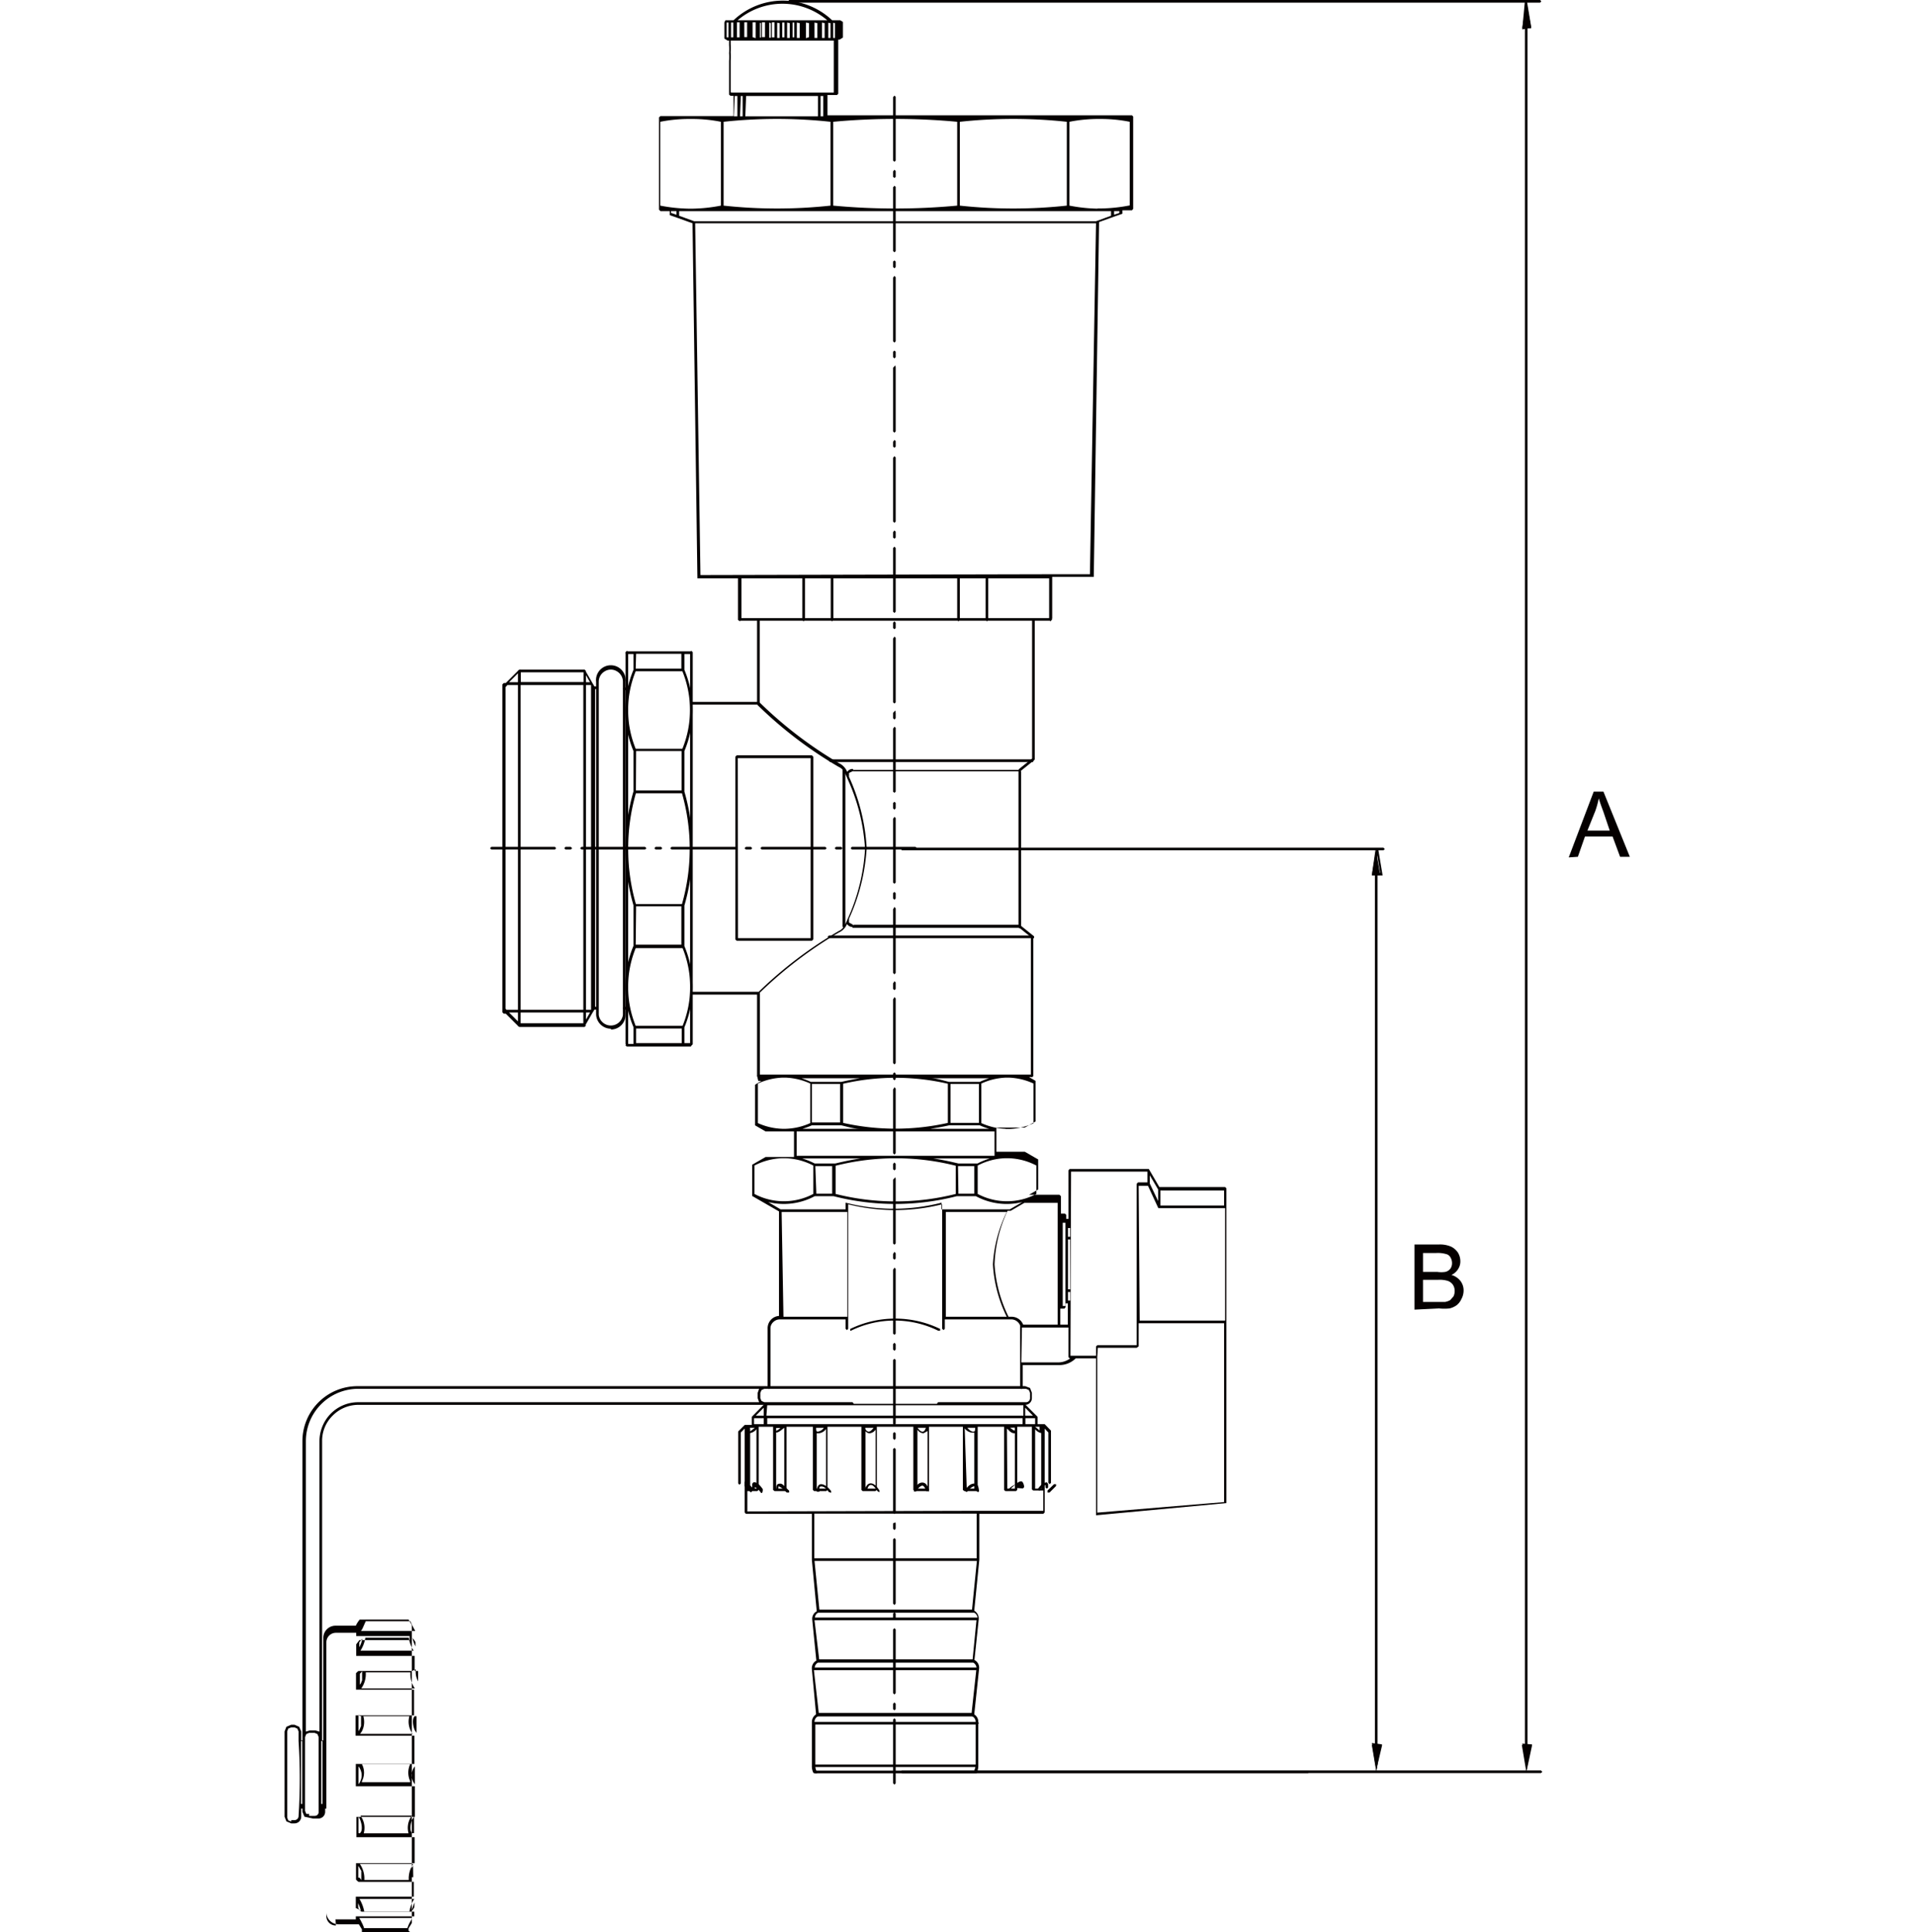 <svg xmlns="http://www.w3.org/2000/svg" viewBox="0 0 94.35 95.18"><defs><style>.cls-1{fill:#050000;}.cls-2{fill:none;}</style></defs><g id="图层_2" data-name="图层 2"><g id="图层_1-2" data-name="图层 1"><path class="cls-1" d="M44,84.72v3.13l.07.07.06-.07V84.72l-.06-.07Zm0-.78v.26l.07.06.06-.06v-.26l-.06-.07Zm0-3.66v3.13l.07.07.06-.07V80.28l-.06-.07Zm0-.79v.26l.07.07.06-.07v-.26l-.06-.06Zm0-3.65V79l.07.07.06-.07V75.84l-.06-.07Zm0-.79v.26l.07.07.06-.07v-.26L44.11,75Zm0-3.66v3.14l.07.06.06-.06V71.39l-.06-.06Zm0-.78v.26l.07.07.06-.07v-.26l-.06-.06ZM44,67v3.14l.07.06.06-.06V67l-.06-.06Zm0-.78v.26l.07.07.06-.07v-.26l-.06-.07Zm0-3.66v3.14l.07.06.06-.06V62.51l-.06-.06Zm0-.78V62l.07.06.06-.06v-.26l-.06-.07Zm0-3.66v3.14l.07.06.06-.06V58.07L44.11,58Zm0-.78v.26l.07.06.06-.06v-.26l-.06-.07Zm0-3.66v3.13l.07.07.06-.07V53.63l-.06-.07Zm0-.79v.27l.07.06.06-.06v-.27l-.06-.06Zm0-3.65v3.13l.07.07.06-.07V49.19l-.06-.07Zm0-.79v.27l.07.06.06-.06V48.4l-.06-.06Zm0-3.65v3.13l.07.07.06-.07V44.75l-.06-.07ZM44,44v.26l.07.07.06-.07V44l-.06-.06Zm0-3.66v3.14l.07.06.06-.06V40.3l-.06-.06Zm0-.78v.26l.07.07.06-.07v-.26l-.06-.06Zm0-3.66V39l.07.06.06-.06V35.86l-.06-.06Zm0-.78v.26l.07.07.06-.07v-.26L44.11,35Zm0-3.66v3.14l.07.06.06-.06V31.42l-.06-.06Zm0-.78v.26l.07.06.06-.06v-.26l-.06-.07ZM44,27v3.13l.07.07.06-.07V27l-.06-.07Zm0-.78v.26l.07.06.06-.06V26.2l-.06-.07Zm0-3.66v3.13l.07.07.06-.07V22.54l-.06-.07Zm0-.79V22l.07.06.06-.06v-.27l-.06-.06Zm0-3.65v3.13l.07.07.06-.07V18.1L44.11,18Zm0-.79v.26l.07.07.06-.07v-.26l-.06-.06Zm0-3.65v3.13l.07.07.06-.07V13.66l-.06-.07Zm0-.79v.26l.07.07.06-.07v-.26l-.06-.06Zm0-3.66v3.14l.07.06.06-.06V9.21l-.06-.06Zm0-.78v.26l.07.06.06-.06V8.43l-.06-.07Zm0-3.66V7.91l.07.06.06-.06V4.77l-.06-.06Z"/><path class="cls-1" d="M75.92,87.35H44.44l-.07-.06.07-.07H75.92l.07.07ZM75.2,86,75.13,86V1.39l.07-.07.06.07V86L75.2,86M75.87.13h-37L38.82.07,38.88,0h37l.06.07-.06.06"/><polygon class="cls-1" points="74.98 85.97 75.2 87.29 74.98 85.97 75.2 87.29 75.42 85.97 74.98 85.97"/><path class="cls-1" d="M75.05,86h.29l-.14.86ZM75,85.9h0l0,0v0h0l.22,1.32h0v0l0,0h0l0,0,0,0h0L75.48,86v-.06l0,0Z"/><path class="cls-1" d="M75,1.39h.44L75.2.07Zm0,0L75.2.07Z"/><path class="cls-1" d="M64.45,87.35h-20l-.07-.06.07-.07h20l.06.07ZM67.81,86,67.74,86V43.11l.07-.07.06.07V86l-.06.07m.35-44.18H44.44l-.07-.06.07-.07H68.16l.07.07-.07.06M75,1.45h0l0,0h0l0,0h0L75.13.06V0h.09l0,0h0l.22,1.32v.05l0,0Zm.07-.13h.29L75.2.46Z"/><polygon class="cls-1" points="67.59 85.97 67.81 87.29 67.59 85.97 67.81 87.29 68.03 85.97 67.59 85.97"/><path class="cls-1" d="M67.67,86H68l-.14.86Zm-.08-.13h0l0,0v0h0l.22,1.32h0v0l0,0h0l0,0v0h0L68.09,86v-.06l0,0Z"/><path class="cls-1" d="M67.59,43.11H68l-.22-1.32Zm0,0,.22-1.32Z"/><path class="cls-1" d="M34.05,51.51,34,51.44V32.13l.06-.07.07.07V51.44l-.07.07m-3.17,0-.07-.07v-1.7h-.06l-.07-.07.07-.07h.06V34h-.06l-.07-.07.07-.06h.06V32.13l.07-.07.06.07V51.44l-.06.07m-2.08-.93H25.56l0,0h0l-.64-.64h-.1l-.07-.07V33.72l.07-.07h.1l.64-.64h.1v0h0v.59h3.09v-.59h0v0l0,0h.07l0,0h0l.38.66h0l.09.15h.09l.07.06-.07.07h-.06V49.6h.06l.07.07-.07.07h-.09l-.09.14h0l-.38.66H28.8m-3.15-.13h3.09v-.53H25.65Zm-.57-.53.44.44v-.44Zm3.79,0v.35l.2-.35Zm0-.13h.25v-16h-.25Zm-3.22,0h3.09v-16H25.65Zm-.7,0h.57v-16H25l-.09.1V49.69Zm3.92-16.14h.2l-.2-.35Zm-3.79,0h.44v-.44Zm42.51,9.52h0l0,0,0,0v0h0l.22-1.32h0v0h.09l0,0v0l.22,1.32v0l0,0Zm.07-.13H68l-.14-.86ZM51.78,30.61h0l-.09-.06V28.49h-3v2.05l-.06.07-.07-.07V28.49H47.29v2.05l-.07.07-.06-.07V28.49h-6.1v2.05l-.07.07-.06-.07V28.49H39.66v2.05l-.07.07-.06-.07V28.49h-3v2.05l-.08.06-.09-.06V28.49h-2l0,0h0L34.12,11l-.75-.27h0L33,10.6h0l0,0v0h0V10.4h-.46l-.07-.07v-.15h0V5.93h0V5.78l.07-.06h3.6v-1h-.15l-.07-.06V3h0a2.53,2.53,0,0,0,0-.38,2.56,2.56,0,0,0,0-.39h0V2h-.07l-.16-.1h0v0h0V1.1h0v0h0L35.74,1h.4A3.53,3.53,0,0,1,41,1h.4l.13.08h0v0h0v0h0v.77h0v0h0l-.16.1h-.07V4.62l-.06.06h-.47v1h15l.06.06v.15h0v4.25h0v.15l-.06.07h-.47v.17l0,0h0l-.4.14h0l-.75.27-.26,17.42,0,.06H51.84v2.05l-.06.07m0-2.25H53.7L54,11H34.25l.26,17.33ZM34.2,10.9H54l.74-.27V10.4H33.46v.23Zm20.69-.5v.18l.26-.09V10.4Zm-21.83.09.27.09V10.4h-.27Zm21-.22h.22a8.09,8.09,0,0,0,1.38-.15V6a7.2,7.2,0,0,0-1.39-.14h-.21A7.36,7.36,0,0,0,52.69,6v4.13a8.1,8.1,0,0,0,1.39.15m-1.65,0h.31l-.12,0-.19,0m-5.44,0h.43l-.19,0-.24,0m-6.2,0h.43l-.23,0-.2,0m-5.31,0h.3l-.19,0-.11,0m-1.56,0h.22a8.09,8.09,0,0,0,1.38-.15V6a7.28,7.28,0,0,0-1.39-.14h-.21A7.28,7.28,0,0,0,32.53,6v4.13a8.1,8.1,0,0,0,1.39.15m1.73-.15a24.43,24.43,0,0,0,5.27,0V6a24.43,24.43,0,0,0-5.27,0Zm11.64,0a24.43,24.43,0,0,0,5.27,0V6a24.43,24.43,0,0,0-5.27,0Zm-6.24,0a32.82,32.82,0,0,0,6.11,0V6a32.82,32.82,0,0,0-6.11,0Zm-.26-4.27.2,0,.23,0Zm6.2,0,.24,0,.2,0Zm5.44,0,.19,0,.12,0Zm-17,0,.12,0,.2,0Zm5-.13h.13v-1h-.13Zm-3.71,0h3.58v-1H36.76Zm-.26,0h.13v-1H36.5Zm-.3,0h.17v-1H36.2Zm-.08-1.17h5V2H36v.17a2.6,2.6,0,0,1,0,.4h0A2.8,2.8,0,0,1,36,3V4.55Zm1-2.73.15.05V1.1l-.15,0Zm2.63-.72v.77l.15-.05V1.14Zm.42,0v.76l.14,0V1.14Zm-.87,0v.76l.14,0V1.14Zm-1.72.72.15,0V1.1l-.15,0Zm-.87,0,.14,0V1.1l-.14,0Zm3.83-.72v.76l.13,0V1.14Zm-4.19.73.13,0V1.1l-.13,0Zm2.47-.73v.76l.13,0V1.14Zm-.75.73.13,0V1.1l-.13,0Zm2.78-.72v.75l.11,0V1.14Zm-4.79.72.11,0V1.11l-.11,0Zm2.52,0,.11,0V1.11l-.11,0Zm-.25-.72v.75l.12,0V1.14Zm-2.49.72.09,0V1.11l-.09,0Zm5.25-.72v.75l.09,0V1.14Zm-2,.72.08,0V1.11l-.08,0ZM37.9,1.11v.75l.08,0V1.14Zm1.71.72,0,0V1.12l0,0Zm-2.17-.71v.73l.05,0V1.14Zm2.63.72h0V1.13h0Zm-3-.71v.71h0V1.13Zm4.33,0v0Zm-5.6.69h0V1.14h0ZM40.52,1h.24a3.4,3.4,0,0,0-4.42,0h4.18"/><rect class="cls-2" x="14.05" width="66.24" height="95.18"/><path class="cls-1" d="M24.21,41.72l-.07.07.07.06h3.13l.06-.06-.06-.07Zm3.65,0-.06.07.06.06h.26l.07-.06-.07-.07Zm.79,0-.07.07.07.06h3.13l.07-.06-.07-.07Zm3.65,0-.06.07.06.06h.27l.06-.06-.06-.07Zm.79,0-.07.07.07.06h3.13l.07-.06-.07-.07Zm3.66,0-.07.07.07.06H37l.06-.06L37,41.72Zm.78,0-.07.07.07.06h3.13l.07-.06-.07-.07Zm3.66,0-.07.07.07.06h.26l.06-.06-.06-.07Zm.78,0-.06.07.06.06h3.14l.06-.06-.06-.07Z"/><path class="cls-1" d="M40.14,87.35l-.06,0A.7.7,0,0,1,40,87V84.83l.1,0h8.07l.06.06-.06.07h-8V87a.6.6,0,0,0,.08.29l0,.08h0m7.79-2.81H40.28l-.07-.07h0L40,82.23a.43.43,0,0,1,.22-.42l-.2-2h0a.42.42,0,0,1,.22-.43L40,76.85h0V74.58H36.75l-.06-.07V70.38l-.19.19v2.51l-.07.07-.06-.07V70.52h0v0h0l.32-.32h.35V69.8h0v0l0,0,.63-.64,0,0H50.48l0,0,.64.64v0h0v.36h.35l.31.32h0v2.57l-.06.07-.07-.07V70.57l-.18-.19v4.13l-.07.07H48.25v2.26h0L48,79.35a.46.46,0,0,1,.22.43h0l-.21,2a.43.43,0,0,1,.23.42h0L48,84.46h0l-.07.07m-7.59-.14h7.53l.23-2.11h-8Zm-.23-2.24h8a.31.31,0,0,0-.16-.24h0l0,0H40.3l0,0a.3.3,0,0,0-.16.24m.22-.4h7.56l.19-1.93H40.13Zm-.2-2.06h8a.31.31,0,0,0-.16-.24l0,0H40.31l0,0a.29.29,0,0,0-.16.24m.22-.39h7.52l.24-2.4h-8Zm-.25-2.53h8v-2.2h-8Zm8.08-2.34H51.4v-1l-.06,0H50.9l-.06-.06V70.29h-.72V73.4l-.06.06h-.53l-.06-.06V70.29h-1.3V73.4l-.07.06h-.59l-.07-.06V70.29H45.77V73.4l-.07.06h-.63L45,73.4V70.29h-1.8V73.4l-.07.06h-.63l-.06-.06V70.29H40.77V73.4l-.06.06h-.6l-.06-.06V70.29h-1.3V73.4l-.07.06h-.52l-.07-.06V70.29h-.71V73.4l-.07.06h-.43l-.06,0v1ZM51,73.34h.3V70.6a.51.51,0,0,1-.3-.19Zm-1.37,0H50V70.61c-.07,0-.17,0-.32-.17l-.07-.06Zm-2,0H48V70.58l-.1,0a.52.52,0,0,1-.37-.21Zm-2.43,0h.5V70.5l-.2.11a.37.37,0,0,1-.3-.18Zm-2.56,0h.5V70.43a.39.39,0,0,1-.3.18.26.26,0,0,1-.2-.11Zm-2.4,0h.46V70.4a.5.5,0,0,1-.36.21l-.1,0Zm-2,0h.4v-3l-.08.06c-.15.13-.25.18-.32.17Zm-1.28,0h.31V70.41a.51.51,0,0,1-.31.19Zm1.28-3c0,.12,0,.15,0,.15a.7.7,0,0,0,.21-.14l.06,0h-.3Zm11.47,0,.06,0c.17.14.22.14.22.14a.32.32,0,0,0,0-.15v0Zm-9.5,0c0,.11,0,.19.08.19a.44.44,0,0,0,.3-.19Zm7.45,0c.09.1.18.19.29.19s.08-.08.1-.19Zm-2.45,0c.07.1.15.19.24.19s.12-.08.17-.19Zm-2.58,0c0,.11.1.19.17.19s.17-.09.24-.19Zm-5.67.07v.11l.23-.18h-.24ZM51,70.29l.22.18v-.18Zm-.14-.13H51v-.29h-.48v.29Zm-.84,0h.36v-.29H37.8v.29H50.06Zm-12.75,0h.36v-.29h-.48v.29Zm13.24-.42h.38l-.38-.39Zm-12.75,0H50.42v-.51H37.8Zm-.52,0h.39v-.39ZM54,74.65H54v0h0V66.92H53a1.14,1.14,0,0,1-.8.33H50.39v1.12l-.07.07-.06-.07V67.24l0-.06V65.3a.47.47,0,0,0-.44-.3H46.55v.46l-.06.07-.07-.07V59.33a9.54,9.54,0,0,1-4.63,0v6.13l-.06.07-.07-.07V65H38.42a.47.47,0,0,0-.33.14.42.42,0,0,0-.13.32v2.91l-.07.07-.07-.07V65.46A.62.62,0,0,1,38,65a.6.6,0,0,1,.38-.17V59.68l-1.32-.76h0l0,0v0h0V57.38h0v0h0l.66-.38h1.4V55.74h-1.4l-.52-.3h0v0h0v-2h0v0h0l.31-.19h-.15L37.3,53l.06-.06H50.85l.07.06-.07.06H50.7l.32.19h0v0h0v2h0v0h0l-.53.3h-1.4v1.19h1.4l.66.38h0v0h0v1.48h0v0h0l-.45.26h1.5l.07.07v.86h.2l.06.06v.2h.11V57.66l.06-.07h3.9l0,0h0l.52.89h3.24l.06.06V74.05h0v0h0l0,0h0L54,74.65h0m.06-7.79v7.66L60.31,74V65.19H56.1v1.14L56,66.4H54.09Zm-3.74.26h1.82a1,1,0,0,0,.59-.2H52.7l-.06-.06V65.4H50.35Zm2.42-.33H54v-.46l.07-.06H56V58.32l.07-.07h.46v-.53H52.77Zm-.5-1.53h.37V64.21h-.11v.19l-.06.07h-.2Zm-1.91,0h1.78v-6H50.47l-.67.39h-.16A6.79,6.79,0,0,0,49,62.29a6.79,6.79,0,0,0,.69,2.58h.15a.61.61,0,0,1,.57.39m5.74-.2h4.21V59.52H57.07l0,0h0l-.51-1.1H56.1Zm-9.55-.19h3a6.73,6.73,0,0,1-.68-2.58,6.73,6.73,0,0,1,.68-2.58h-3Zm-8,0h3.15V59.71H38.51Zm13.76-.53h.13v-4.1h-.13Zm.26-.27h.11v-.42h-.11Zm0-.55h.11V61.06h-.11Zm0-2.59h.11V60.5h-.11ZM49.6,59.58h.15l.62-.36a3.21,3.21,0,0,1-2.29-.29h-.94a12.23,12.23,0,0,1-6.07,0h-.93a3.22,3.22,0,0,1-2.29.29l.61.36h3.2v-.33h0v0h0v0l0,0h0a9.47,9.47,0,0,0,4.73,0h0l0,0h0l0,0v0h0v.33H49.6m7.57-.19h3.14v-.74H57.17Zm-20-.57a3.1,3.1,0,0,0,2.9,0v-1.4a3.18,3.18,0,0,0-1.37-.36h-.17a3.17,3.17,0,0,0-1.36.36Zm11,0a3.08,3.08,0,0,0,2.89,0v-1.4a3.13,3.13,0,0,0-1.36-.36h-.17a3.13,3.13,0,0,0-1.36.36Zm-7,0a12.1,12.1,0,0,0,5.92,0V57.43a12.1,12.1,0,0,0-5.92,0Zm15.48-.51.41.86V58.6l-.41-.7Zm-9.43.5H48V57.45H47.2Zm-7,0H41V57.45h-.83Zm7-1.49h.94a3.56,3.56,0,0,1,.61-.25h-2.8c.42.06.84.15,1.25.25m-7,0h.93c.42-.1.84-.19,1.26-.25H39.52a3.66,3.66,0,0,1,.62.25m-.89-.38H49V55.74H39.25Zm10.29-1.32h.19a3.14,3.14,0,0,0,1.19-.28V53.38a3.16,3.16,0,0,0-1.2-.29h-.17a3.16,3.16,0,0,0-1.2.29v1.95a3.09,3.09,0,0,0,1.19.28m-3.7,0h2.89a3.61,3.61,0,0,1-.46-.17H46.76c-.3.07-.61.12-.92.17m-6.35,0h2.88c-.31,0-.61-.1-.92-.17H40a4.28,4.28,0,0,1-.46.17m-1,0h.18a3.14,3.14,0,0,0,1.2-.28V53.38a3.2,3.2,0,0,0-1.2-.29h-.18a3.2,3.2,0,0,0-1.2.29v1.95a3.14,3.14,0,0,0,1.2.28m3-.29a11.82,11.82,0,0,0,5.16,0V53.39a11.52,11.52,0,0,0-5.16,0Zm5.29,0h1.4V53.4h-1.4ZM40,55.3h1.39V53.4H40Zm6.76-2h1.51a3.66,3.66,0,0,1,.46-.18H45.84c.31,0,.62.11.92.18m-6.81,0h1.5c.31-.07.61-.13.92-.18H39.49a4.37,4.37,0,0,1,.46.18m2,12.26-.06,0,0-.09a5.07,5.07,0,0,1,4.43,0l0,.09-.09,0a4.87,4.87,0,0,0-4.31,0h0m-7.87-14H30.88l-.07-.07.07-.06h.33V50.6a5.18,5.18,0,0,1,0-4v-2a10.1,10.1,0,0,1,0-5.61V37a5.18,5.18,0,0,1,0-4v-.78h-.33l-.07-.06.07-.07h3.17l.07.07-.07.06h-.33V33a5.18,5.18,0,0,1,0,4v2a10.1,10.1,0,0,1,0,5.61v2a5.18,5.18,0,0,1,0,4v.78h.33l.07.06-.07.07m-2.71-.13h2.25v-.72H31.34Zm0-.85h2.29a5.08,5.08,0,0,0,0-3.83H31.32a5.08,5.08,0,0,0,0,3.83m0-4h2.25V44.65H31.34Zm0-2h2.28a9.93,9.93,0,0,0,0-5.46H31.33a9.93,9.93,0,0,0,0,5.46m0-5.6h2.25V37H31.34Zm0-2.05h2.29a5.05,5.05,0,0,0,0-3.82H31.32a5.05,5.05,0,0,0,0,3.82m0-3.95h2.25v-.73H31.34Zm6,16.07,0,0v-.09a20.4,20.4,0,0,1,4-3.05c.14-.07.26-.14.44-.59a9.63,9.63,0,0,0,.86-3.45,9.53,9.53,0,0,0-.86-3.45c-.18-.46-.3-.53-.44-.6a20.4,20.4,0,0,1-4-3.05V34.6h.1a20.17,20.17,0,0,0,3.92,3,.79.79,0,0,1,.4.43l0,0a.33.33,0,0,1,.27-.15l.06.07L42,38l-.17.08,0,.19a9.75,9.75,0,0,1,.87,3.5,9.75,9.75,0,0,1-.87,3.49h0l0,.19.17.09.06.06-.06.07a.33.33,0,0,1-.27-.15l0,0a.77.77,0,0,1-.4.42,20.53,20.53,0,0,0-3.93,3h0M40,46.35h-3.7l-.07-.07v-9l.07-.07H40l.07.07v9l-.07.07m-3.64-.13h3.58V37.35H36.35Zm14.5,0,0,0-.66-.53v-.09h.09l.66.53v.09l0,0M50.19,38l0,0V37.9l.66-.53h.09v.09l-.66.53,0,0m1.59-7.41H36.43l-.06-.07.06-.06H51.78l.06.06-.06.07"/><path class="cls-1" d="M20.2,95.18H17.83l0,0,0-.07,0-.06-.15-.25h-1a.59.59,0,0,1-.42-.17.58.58,0,0,1-.18-.42V89.1h-.06v.16a.33.33,0,0,1-.33.33h-.27L15,89.5l-.1-.24V89.1h-.06v.4h0v0a.33.33,0,0,1-.33.33h-.16l-.24-.1-.09-.23V85.3l.09-.23.24-.1h.16l.23.1.1.23v.44h.06V71a2.71,2.71,0,0,1,2.71-2.71h32.9l.24.09.09.24v.26a.33.33,0,0,1-.33.33H46.22l-.06-.06.06-.07h4.33a.2.2,0,0,0,.2-.2v-.26l-.06-.14-.14-.06H37.66l-.14.06-.06.14v.26l.06.14.14.06H42l.07.07-.07.06H17.65a1.78,1.78,0,0,0-1.26.53A1.74,1.74,0,0,0,15.87,71V85.74h.06V80.67h0a.6.6,0,0,1,.6-.58h1l.05-.1.07-.11.07-.09,0,0,0,0,0,0h2.41l0,0h0l0,0,0,0,.16.26,0,.06v0h0v.18h0v.51h0v.53h0v3q0,4,0,8v1h0V94h0v.5h0v.18h0v0l0,.06-.16.26,0,.06,0,.06h0l0,0h0m-2.26-.13h2.2l.07-.18.05-.1.06-.1.06-.12H17.7l.07.12.05.1.05.1.07.17h0m-1.41-.42h1v-.15h0l0,0h2.88v-.23l0,0,0,0,0,0,0,0H17.81l0,0,0,0,0,0-.08-.09L17.53,94v-.56h0v0l0,0,0,0h2.86v-.73h0l-.06,0H17.72l-.06,0-.06-.05-.06-.06v0h0v-.81h0v0h2.89V90.51H17.63l-.07,0h0l0,0v0h0v-1l0,0h2.88V88H17.59L17.53,88V86.9l0,0h2.89V85.51h-2.9v0h0v-1h0v0l0,0h0l.07,0h2.81V83.24H17.54v0h0v0h0v-.81l0,0h0l.06-.06.06-.05.06,0h2.65l.06,0h0v-.74H17.55l0,0v0h0v-.57l.08-.11.08-.1,0,0,0,0,0,0h2.47l0,0,0,0,0,0,0,.05v-.25H17.55l0,0h0v0h0v-.16h-1a.47.47,0,0,0-.47.46v13.5a.46.46,0,0,0,.47.46M18,94.19h2.17v0a1.66,1.66,0,0,1,.24-.64v0H17.71v0a1.92,1.92,0,0,1,.24.64v0M17.65,94l.07.1.07.08,0,0h0v0a1.62,1.62,0,0,0-.15-.42l0,0Zm2.78-.27,0,0a2.1,2.1,0,0,0-.15.42v0h0l0,0,.07-.08.06-.1Zm-2.49-1.11h2.2v0a1.25,1.25,0,0,1,.22-.79H17.73a1.25,1.25,0,0,1,.22.79v0m-.15,0h0v-.16l0-.14,0-.15L17.7,92l-.05-.08v.58l0,0,0,0h.06m2.64-.68,0,.08-.06.15,0,.15,0,.14v.14h.07l0,0,0,0Zm0-1.51h.05v-.81l-.07.1c-.08.15-.2.6,0,.72h0m-2.49,0h2.29l0,0a1,1,0,0,1,.09-.76l.07-.11H17.76l.07.11a1,1,0,0,1,.09.76l0,0m-.2,0h0c.19-.12.08-.57,0-.72l-.06-.1v.81h0m-3.31-.64h.16a.2.2,0,0,0,.2-.2v0a28.55,28.55,0,0,0,0-3.7h0V85.3l-.06-.14-.14-.06h-.16l-.15.06-.05.14v4.24l.05.14.15.06m.88-.28h.27a.19.19,0,0,0,.2-.2V85.58l-.06-.15-.14-.06h-.27l-.14.06-.06.15v.21h0V89h0v.21l.06.15.14,0m.6-.49h.06v-3.1h-.06Zm-1,0h.06v-3.1h-.06Zm2.95-1.07h2.43l0-.05a1,1,0,0,1,0-.84l0,0H17.83l0,0a.89.89,0,0,1,0,.84l0,.05M17.66,87v.9h0a.69.69,0,0,0,0-.88h0m2.78,0h0a.69.69,0,0,0,0,.88h0Zm-2.68-1.6h2.57l-.07-.11a1,1,0,0,1-.09-.76l0,0H17.9l0,0a1,1,0,0,1-.08.76l-.08.11M15.07,71V85.31l.2-.06h.27l.2.06V71a1.94,1.94,0,0,1,.56-1.36,1.9,1.9,0,0,1,1.35-.56H37.4l-.07-.2v-.26l.07-.2H17.65A2.58,2.58,0,0,0,15.07,71m2.59,13.47v.82l.06-.1.07-.16,0-.18v-.25l0-.06,0,0,0,0,0,0h-.07m2.73,0h0c-.19.13-.08.58,0,.73l.07.1v-.82h-.05m-2.67-1.37h2.64a1.23,1.23,0,0,1-.22-.79v0h-2.2v0a1.23,1.23,0,0,1-.22.79h0m-.07-.72V83l.05-.07.06-.15,0-.16,0-.14v-.14h0l0,0,0,0,0,0m2.65-.1,0,0a.94.94,0,0,0,.11.59l0,.07v-.58l0,0,0,0H20.3m-2.59-1h2.67v0a1.6,1.6,0,0,1-.24-.64v0H18v0a1.66,1.66,0,0,1-.24.64v0m-.06-.44v.27l0,0a1.24,1.24,0,0,0,.15-.42v0h0l0,0-.07.08-.07.1m2.61-.22v0a1.9,1.9,0,0,0,.15.42l0,0V80.9l-.06-.1-.07-.08,0,0h0m-2.56-.37h2.68v0l-.06-.11-.06-.11-.12-.26h-2.2l-.12.27-.05.11-.07.11v0m30.37,7H40.14l-.06-.06.06-.07H48l.06-.18h-8L40,87l.07-.07h8V84.83a.3.3,0,0,0-.16-.27l-.06-.11.07-.06.06.06a.43.43,0,0,1,.22.38V87a.73.73,0,0,1-.09.35h0l0,0h0m-8-2.46L40,84.83a.45.45,0,0,1,.22-.38l.06-.06.07.06-.06.11a.3.3,0,0,0-.16.27l-.06.06M45.7,73.46l-.06,0c-.07-.16-.12-.27-.2-.27s-.22.14-.31.29l-.1,0v-.09c.1-.17.21-.35.41-.35s.26.19.33.35l0,.09h0m2.4,0-.06,0c0-.15,0-.26-.1-.26s-.26.14-.38.29l-.11-.08c.14-.17.27-.34.48-.34s.21.21.24.37l-.06.07h0m-9.42,0h0l-.18-.17c-.17-.13-.21-.14-.22-.13a.32.32,0,0,0,0,.15l-.06.07h0l-.06-.07c0-.09,0-.26.13-.28s.17,0,.32.16l.19.18v.09h0m12.78,0h-.05v-.1l.32-.31h.1v.09l-.32.32h0m-14.71,0h0l-.32-.32V73h.09l.32.31v.1h0m12.78,0h-.05v-.09l.19-.18c.16-.13.25-.17.32-.16s.13.19.13.28l-.06.07L50,73.3a.48.48,0,0,0,0-.16,1.46,1.46,0,0,0-.22.14l-.17.17h0m-6.39,0,0,0c-.1-.15-.19-.29-.31-.29s-.14.11-.21.27l-.12,0c.07-.16.14-.35.32-.35s.32.18.43.35l0,.09h0m-2.43,0-.05,0c-.12-.15-.23-.29-.38-.29s-.08.11-.1.26l-.13,0c0-.16.05-.37.22-.37s.36.17.49.34v.09h0m-3.4,0-.05,0c-.1-.13-.19-.25-.31-.28v.11l-.06.06-.07-.06V73.1l.07-.08h0c.2,0,.33.18.45.34v.09h0m13.65,0-.11-.08c.12-.16.25-.33.46-.34h0l.06.08v.17l-.06.06h0l-.07-.06v-.12a.69.69,0,0,0-.3.29M50.85,53.1,50.79,53V46.22H40.84l-.07-.07.07-.06h10l.07.06V53l-.07.07m-13.49,0L37.3,53V49H34.05L34,48.93l.06-.07h3.31l.07.07V53l-.07.07m-7.27-2.39a.73.73,0,0,1-.73-.72V33.59a.73.73,0,1,1,1.45,0V50a.72.72,0,0,1-.72.72m-.6-.72a.6.6,0,0,0,1.19,0V33.59a.59.59,0,0,0-.3-.52.57.57,0,0,0-.59,0,.59.59,0,0,0-.3.52Zm-.69.59H25.59l-.07-.06.07-.07H28.8l.07.07-.07.06m12.78-4.87-.07-.07V37.93l.07-.07.07.07v7.71l-.07.07m8.61,0H42L42,45.62l.07-.06h8.11V38H42L42,38l.07-.07h8.17l.07.07v7.67l-.07.07m.66-8.2h-10l-.07-.07.07-.06h9.95V30.54l.06-.06.07.06v6.88l-.07.07M37.36,34.71H34.05L34,34.64l.06-.06H37.3v-4l.06-.06.07.06v4.1l-.07.07M28.8,33.12H25.59l-.07-.06.07-.07H28.8l.07.07-.07.06"/><path class="cls-1" d="M77.29,42.24,78.52,39H79l1.3,3.21h-.48l-.37-1H78.09l-.35,1Zm.92-1.32h1.1L79,40c-.1-.27-.18-.49-.23-.67a4.37,4.37,0,0,1-.17.62Z"/><path class="cls-1" d="M69.69,64.52V61.31h1.2a1.39,1.39,0,0,1,.59.1.85.85,0,0,1,.35.3.81.81,0,0,1,.12.42.68.68,0,0,1-.11.39.73.73,0,0,1-.33.29.88.88,0,0,1,.44.29.76.76,0,0,1,.16.49A.87.87,0,0,1,72,64a.8.8,0,0,1-.23.3,1,1,0,0,1-.35.16,2.47,2.47,0,0,1-.52,0Zm.42-1.86h.7a1.32,1.32,0,0,0,.4,0,.44.44,0,0,0,.25-.16.47.47,0,0,0,.08-.28.54.54,0,0,0-.08-.28.33.33,0,0,0-.22-.16,1.44,1.44,0,0,0-.49-.05h-.64Zm0,1.48H71.2a.81.81,0,0,0,.25-.09l.16-.18a.6.6,0,0,0,.06-.27.54.54,0,0,0-.09-.31.51.51,0,0,0-.26-.19,1.39,1.39,0,0,0-.46-.05h-.75Z"/><rect class="cls-2" width="94.35" height="95.18"/></g></g></svg>